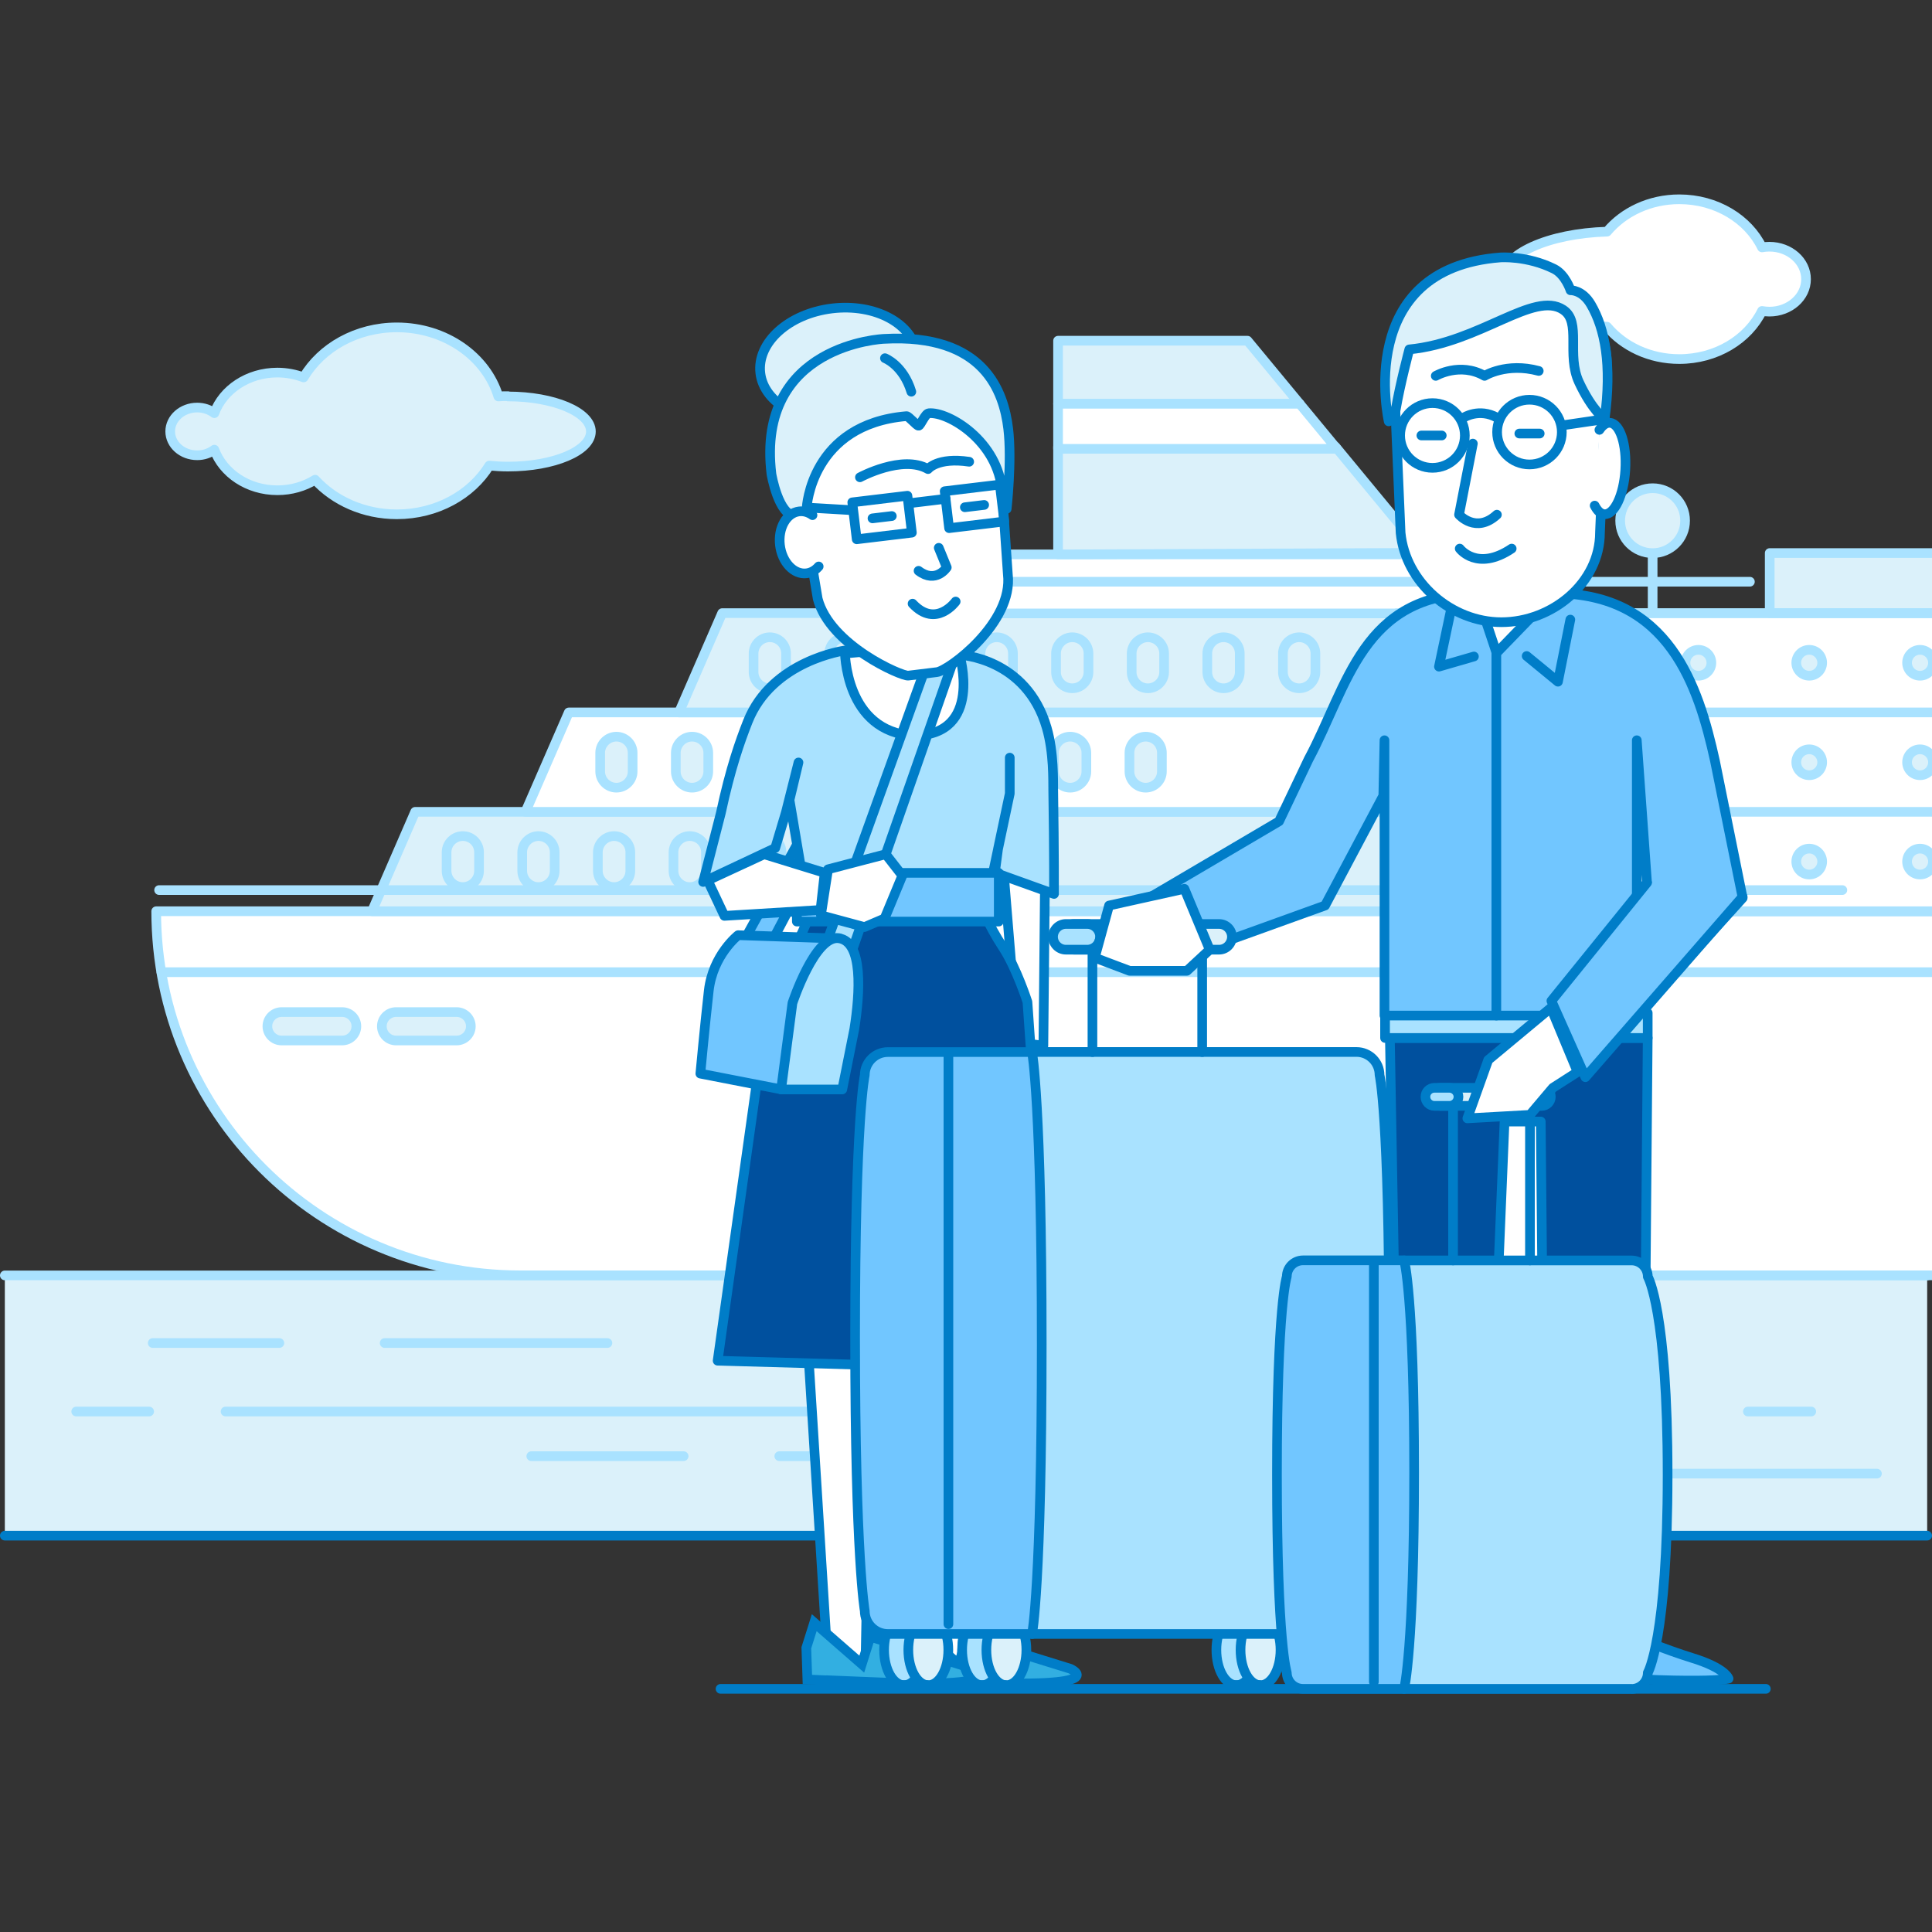 <?xml version="1.0" encoding="UTF-8"?>
<svg id="_12" data-name="12" xmlns="http://www.w3.org/2000/svg" xmlns:xlink="http://www.w3.org/1999/xlink" viewBox="0 0 200 200">
  <rect x="0" y="0" width="200" height="200" fill="#333333" stroke="none"/>
  <defs>
    <style>
      .cls-1, .cls-2, .cls-3, .cls-4 {
        fill: none;
      }

      .cls-2, .cls-3 {
        stroke-linecap: round;
        stroke-linejoin: round;
      }

      .cls-2, .cls-4 {
        stroke: #007dc8;
      }

      .cls-3 {
        stroke: #a9e2ff;
      }

      .cls-5 {
        clip-path: url(#clippath);
      }

      .cls-6 {
        fill: #00509e;
      }

      .cls-7 {
        fill: #fff;
      }

      .cls-8 {
        fill: #71c6ff;
      }

      .cls-9 {
        fill: #a9e2ff;
      }

      .cls-10 {
        fill: #dbf1fa;
      }

      .cls-11 {
        fill: #32afe1;
      }

      .cls-4 {
        stroke-miterlimit: 10;
      }
    </style>
    <clipPath id="clippath">
      <rect class="cls-1" x="0" width="200" height="200"/>
    </clipPath>
  </defs>
  <rect class="cls-10" x=".5" y="132.03" width="199" height="26.95"/>
  <path class="cls-10" d="m52.59,41.01c-.34,0-.67,0-1,.03-1.25-4.12-5.48-7.15-10.51-7.15-4.19,0-7.82,2.1-9.65,5.18-.84-.32-1.76-.5-2.72-.5-3.04,0-5.62,1.76-6.52,4.2-.48-.36-1.1-.58-1.78-.58-1.54,0-2.79,1.11-2.79,2.47s1.25,2.47,2.79,2.47c.68,0,1.29-.22,1.78-.58.9,2.43,3.47,4.2,6.52,4.2,1.45,0,2.8-.4,3.91-1.09,2,2.18,5.05,3.58,8.46,3.58,4.13,0,7.72-2.04,9.57-5.04.62.06,1.27.1,1.94.1,4.74,0,8.58-1.63,8.58-3.63s-3.84-3.63-8.58-3.63"/>
  <path class="cls-3" d="m52.59,41.01c-.34,0-.67,0-1,.03-1.25-4.12-5.48-7.15-10.51-7.15-4.19,0-7.82,2.1-9.65,5.18-.84-.32-1.76-.5-2.72-.5-3.04,0-5.62,1.76-6.52,4.2-.48-.36-1.1-.58-1.78-.58-1.54,0-2.79,1.11-2.79,2.47s1.25,2.47,2.79,2.47c.68,0,1.29-.22,1.78-.58.9,2.43,3.47,4.2,6.52,4.2,1.45,0,2.8-.4,3.91-1.09,2,2.18,5.05,3.58,8.46,3.58,4.13,0,7.72-2.04,9.57-5.04.62.06,1.27.1,1.94.1,4.74,0,8.58-1.63,8.58-3.63s-3.84-3.63-8.58-3.63Z"/>
  <path class="cls-7" d="m183.17,25.54c-.26,0-.52.02-.77.07-1.43-2.93-4.72-4.98-8.56-4.98-3.07,0-5.78,1.32-7.48,3.35-6.06.18-10.84,2.31-10.84,4.92s4.79,4.74,10.84,4.92c1.7,2.03,4.41,3.35,7.48,3.35,3.83,0,7.12-2.05,8.56-4.98.25.04.51.07.77.07,2.09,0,3.79-1.5,3.79-3.36s-1.7-3.36-3.79-3.36"/>
  <path class="cls-3" d="m183.17,25.54c-.26,0-.52.02-.77.07-1.43-2.93-4.72-4.98-8.56-4.98-3.07,0-5.78,1.32-7.48,3.35-6.06.18-10.84,2.31-10.84,4.92s4.79,4.74,10.84,4.92c1.7,2.03,4.41,3.35,7.48,3.35,3.83,0,7.12-2.05,8.56-4.98.25.04.51.07.77.07,2.09,0,3.79-1.5,3.79-3.36s-1.7-3.36-3.79-3.36Z"/>
  <line class="cls-3" x1=".5" y1="132.03" x2="199.5" y2="132.03"/>
  <line class="cls-2" x1=".5" y1="158.97" x2="199.5" y2="158.97"/>
  <line class="cls-2" x1="74.59" y1="174.83" x2="182.8" y2="174.83"/>
  <line class="cls-3" x1="23.35" y1="146.12" x2="99.89" y2="146.12"/>
  <line class="cls-3" x1="80.67" y1="150.74" x2="133.97" y2="150.74"/>
  <line class="cls-3" x1="141" y1="152.55" x2="194.3" y2="152.55"/>
  <line class="cls-3" x1="55" y1="150.74" x2="70.77" y2="150.74"/>
  <line class="cls-3" x1="7.89" y1="146.12" x2="15.44" y2="146.12"/>
  <line class="cls-3" x1="15.81" y1="139.03" x2="28.92" y2="139.03"/>
  <line class="cls-3" x1="39.82" y1="139.03" x2="62.88" y2="139.03"/>
  <line class="cls-3" x1="180.94" y1="146.12" x2="187.5" y2="146.12"/>
  <line class="cls-2" x1="125.45" y1="135.69" x2="140.47" y2="135.69"/>
  <g class="cls-5">
    <path class="cls-7" d="m91.57,94.33H16.17c0,20.82,16.88,37.69,37.7,37.69h217.96v-37.69H91.57Z"/>
    <path class="cls-3" d="m91.57,94.33H16.17c0,20.82,16.88,37.69,37.7,37.69h217.96v-37.69H91.57Z"/>
    <polygon class="cls-10" points="38.51 94.33 42.98 84.04 271.83 84.04 271.83 94.33 38.51 94.33"/>
    <polygon class="cls-3" points="38.51 94.33 42.98 84.04 271.83 84.04 271.83 94.33 38.51 94.33"/>
    <path class="cls-10" d="m47.91,91.83h0c-.92,0-1.68-.76-1.68-1.68v-1.92c0-.92.75-1.68,1.68-1.68s1.68.75,1.68,1.68v1.92c0,.92-.76,1.68-1.68,1.68"/>
    <path class="cls-3" d="m47.91,91.83h0c-.92,0-1.68-.76-1.68-1.68v-1.92c0-.92.75-1.68,1.68-1.68s1.68.75,1.68,1.68v1.92c0,.92-.76,1.68-1.68,1.68Z"/>
    <path class="cls-10" d="m55.74,91.83h0c-.92,0-1.68-.76-1.68-1.68v-1.92c0-.92.76-1.68,1.68-1.68s1.68.75,1.68,1.68v1.92c0,.92-.75,1.68-1.68,1.68"/>
    <path class="cls-3" d="m55.74,91.83h0c-.92,0-1.68-.76-1.68-1.68v-1.92c0-.92.76-1.68,1.68-1.68s1.68.75,1.68,1.68v1.92c0,.92-.75,1.68-1.68,1.68Z"/>
    <path class="cls-10" d="m63.57,91.83h0c-.92,0-1.68-.76-1.68-1.68v-1.92c0-.92.76-1.68,1.68-1.68s1.68.75,1.68,1.68v1.92c0,.92-.76,1.68-1.68,1.68"/>
    <path class="cls-3" d="m63.57,91.83h0c-.92,0-1.68-.76-1.68-1.68v-1.92c0-.92.76-1.68,1.68-1.68s1.68.75,1.68,1.68v1.92c0,.92-.76,1.68-1.68,1.68Z"/>
    <path class="cls-10" d="m71.4,91.83h0c-.92,0-1.68-.76-1.68-1.68v-1.92c0-.92.75-1.68,1.68-1.68s1.68.75,1.68,1.68v1.92c0,.92-.76,1.68-1.68,1.68"/>
    <path class="cls-3" d="m71.4,91.83h0c-.92,0-1.68-.76-1.68-1.68v-1.92c0-.92.75-1.68,1.68-1.68s1.68.75,1.68,1.68v1.92c0,.92-.76,1.68-1.68,1.68Z"/>
    <path class="cls-10" d="m79.22,91.83h0c-.92,0-1.68-.76-1.68-1.68v-1.92c0-.92.76-1.68,1.68-1.68s1.68.75,1.68,1.68v1.92c0,.92-.75,1.68-1.68,1.68"/>
    <path class="cls-3" d="m79.22,91.83h0c-.92,0-1.68-.76-1.68-1.68v-1.92c0-.92.76-1.68,1.68-1.68s1.68.75,1.68,1.68v1.92c0,.92-.75,1.68-1.68,1.68Z"/>
    <path class="cls-10" d="m87.05,91.83h0c-.92,0-1.68-.76-1.68-1.68v-1.92c0-.92.76-1.68,1.68-1.68s1.68.75,1.68,1.68v1.92c0,.92-.76,1.68-1.68,1.68"/>
    <path class="cls-3" d="m87.05,91.83h0c-.92,0-1.68-.76-1.68-1.68v-1.92c0-.92.76-1.68,1.68-1.68s1.68.75,1.68,1.68v1.92c0,.92-.76,1.68-1.68,1.68Z"/>
    <path class="cls-10" d="m94.88,91.83h0c-.92,0-1.68-.76-1.68-1.68v-1.92c0-.92.75-1.68,1.68-1.68s1.68.75,1.68,1.68v1.92c0,.92-.76,1.68-1.68,1.68"/>
    <path class="cls-3" d="m94.88,91.83h0c-.92,0-1.68-.76-1.68-1.68v-1.92c0-.92.75-1.68,1.68-1.68s1.68.75,1.68,1.68v1.92c0,.92-.76,1.68-1.68,1.68Z"/>
    <path class="cls-10" d="m102.71,91.83h0c-.92,0-1.68-.76-1.68-1.68v-1.92c0-.92.76-1.68,1.68-1.68s1.68.75,1.68,1.68v1.92c0,.92-.76,1.68-1.68,1.68"/>
    <path class="cls-3" d="m102.71,91.83h0c-.92,0-1.68-.76-1.68-1.68v-1.92c0-.92.76-1.68,1.68-1.68s1.68.75,1.68,1.68v1.92c0,.92-.76,1.68-1.68,1.68Z"/>
    <polygon class="cls-7" points="54.4 84.04 58.88 73.75 271.83 73.75 271.83 84.04 54.4 84.04"/>
    <polygon class="cls-3" points="54.4 84.04 58.88 73.75 271.83 73.75 271.83 84.04 54.4 84.04"/>
    <path class="cls-10" d="m63.81,81.54h0c-.92,0-1.68-.76-1.68-1.68v-1.92c0-.92.76-1.68,1.68-1.68s1.68.75,1.68,1.68v1.92c0,.92-.76,1.68-1.68,1.68"/>
    <path class="cls-3" d="m63.81,81.54h0c-.92,0-1.68-.76-1.68-1.68v-1.92c0-.92.76-1.68,1.68-1.68s1.68.75,1.68,1.68v1.92c0,.92-.76,1.68-1.68,1.68Z"/>
    <path class="cls-10" d="m71.64,81.54h0c-.92,0-1.68-.76-1.68-1.68v-1.92c0-.92.76-1.68,1.68-1.68s1.68.75,1.68,1.68v1.92c0,.92-.76,1.68-1.68,1.68"/>
    <path class="cls-3" d="m71.64,81.54h0c-.92,0-1.68-.76-1.68-1.68v-1.92c0-.92.76-1.68,1.68-1.68s1.68.75,1.68,1.68v1.92c0,.92-.76,1.68-1.68,1.68Z"/>
    <path class="cls-10" d="m79.47,81.54h0c-.92,0-1.68-.76-1.68-1.68v-1.92c0-.92.75-1.68,1.68-1.68s1.68.75,1.68,1.68v1.92c0,.92-.75,1.68-1.68,1.68"/>
    <path class="cls-3" d="m79.47,81.54h0c-.92,0-1.68-.76-1.68-1.68v-1.92c0-.92.75-1.68,1.68-1.68s1.68.75,1.68,1.68v1.92c0,.92-.75,1.68-1.68,1.68Z"/>
    <path class="cls-10" d="m87.29,81.54h0c-.92,0-1.68-.76-1.68-1.68v-1.92c0-.92.76-1.68,1.68-1.68s1.68.75,1.68,1.68v1.92c0,.92-.76,1.68-1.68,1.68"/>
    <path class="cls-3" d="m87.29,81.54h0c-.92,0-1.68-.76-1.68-1.68v-1.92c0-.92.76-1.68,1.68-1.68s1.68.75,1.68,1.68v1.92c0,.92-.76,1.68-1.68,1.68Z"/>
    <path class="cls-10" d="m95.12,81.54h0c-.92,0-1.68-.76-1.68-1.68v-1.92c0-.92.75-1.68,1.68-1.68s1.68.75,1.68,1.68v1.92c0,.92-.76,1.68-1.68,1.68"/>
    <path class="cls-3" d="m95.12,81.54h0c-.92,0-1.68-.76-1.68-1.68v-1.92c0-.92.75-1.68,1.68-1.68s1.68.75,1.68,1.68v1.92c0,.92-.76,1.68-1.68,1.68Z"/>
    <path class="cls-10" d="m102.95,81.54h0c-.92,0-1.68-.76-1.68-1.68v-1.92c0-.92.76-1.68,1.68-1.68s1.68.75,1.68,1.68v1.92c0,.92-.75,1.68-1.68,1.68"/>
    <path class="cls-3" d="m102.95,81.54h0c-.92,0-1.68-.76-1.68-1.68v-1.92c0-.92.76-1.68,1.68-1.68s1.68.75,1.68,1.68v1.92c0,.92-.75,1.68-1.68,1.68Z"/>
    <path class="cls-10" d="m110.78,81.54h0c-.92,0-1.68-.76-1.68-1.68v-1.92c0-.92.76-1.68,1.68-1.68s1.68.75,1.68,1.68v1.92c0,.92-.76,1.68-1.68,1.68"/>
    <path class="cls-3" d="m110.78,81.54h0c-.92,0-1.68-.76-1.68-1.68v-1.92c0-.92.76-1.68,1.68-1.68s1.68.75,1.68,1.68v1.92c0,.92-.76,1.68-1.68,1.68Z"/>
    <path class="cls-10" d="m118.6,81.54h0c-.92,0-1.68-.76-1.68-1.68v-1.92c0-.92.75-1.68,1.68-1.68s1.68.75,1.68,1.68v1.92c0,.92-.76,1.68-1.68,1.68"/>
    <path class="cls-3" d="m118.6,81.54h0c-.92,0-1.68-.76-1.68-1.68v-1.92c0-.92.75-1.68,1.68-1.68s1.68.75,1.68,1.68v1.92c0,.92-.76,1.68-1.68,1.68Z"/>
    <polygon class="cls-10" points="70.29 73.75 74.76 63.47 271.83 63.47 271.83 73.75 70.29 73.75"/>
    <polygon class="cls-3" points="70.29 73.75 74.76 63.47 271.83 63.47 271.83 73.75 70.29 73.75"/>
    <path class="cls-10" d="m79.69,71.25h0c-.92,0-1.68-.75-1.68-1.68v-1.92c0-.92.75-1.68,1.68-1.68s1.68.75,1.68,1.68v1.92c0,.92-.75,1.68-1.68,1.68"/>
    <path class="cls-3" d="m79.69,71.25h0c-.92,0-1.68-.75-1.68-1.68v-1.92c0-.92.75-1.68,1.68-1.68s1.68.75,1.68,1.68v1.92c0,.92-.75,1.68-1.68,1.68Z"/>
    <path class="cls-10" d="m87.52,71.25h0c-.92,0-1.68-.75-1.68-1.68v-1.92c0-.92.76-1.68,1.68-1.68s1.68.75,1.68,1.68v1.92c0,.92-.76,1.68-1.68,1.68"/>
    <path class="cls-3" d="m87.52,71.25h0c-.92,0-1.68-.75-1.68-1.68v-1.92c0-.92.76-1.68,1.68-1.68s1.68.75,1.68,1.68v1.92c0,.92-.76,1.68-1.68,1.68Z"/>
    <path class="cls-10" d="m95.35,71.25h0c-.92,0-1.68-.75-1.68-1.68v-1.92c0-.92.76-1.68,1.68-1.68s1.68.75,1.68,1.68v1.92c0,.92-.76,1.68-1.68,1.68"/>
    <path class="cls-3" d="m95.35,71.25h0c-.92,0-1.68-.75-1.68-1.68v-1.92c0-.92.76-1.68,1.68-1.68s1.68.75,1.68,1.68v1.92c0,.92-.76,1.68-1.68,1.68Z"/>
    <path class="cls-10" d="m103.18,71.25h0c-.92,0-1.68-.75-1.68-1.68v-1.92c0-.92.75-1.68,1.68-1.68s1.68.75,1.68,1.68v1.92c0,.92-.75,1.68-1.68,1.68"/>
    <path class="cls-3" d="m103.18,71.25h0c-.92,0-1.68-.75-1.68-1.68v-1.92c0-.92.75-1.68,1.68-1.68s1.68.75,1.68,1.68v1.92c0,.92-.75,1.68-1.68,1.68Z"/>
    <path class="cls-10" d="m111,71.25h0c-.92,0-1.68-.75-1.68-1.68v-1.92c0-.92.76-1.68,1.68-1.68s1.68.75,1.68,1.68v1.92c0,.92-.76,1.68-1.68,1.68"/>
    <path class="cls-3" d="m111,71.25h0c-.92,0-1.68-.75-1.68-1.68v-1.92c0-.92.76-1.68,1.68-1.68s1.68.75,1.68,1.68v1.92c0,.92-.76,1.68-1.68,1.68Z"/>
    <path class="cls-10" d="m118.83,71.25h0c-.92,0-1.68-.75-1.68-1.68v-1.92c0-.92.76-1.68,1.68-1.68s1.68.75,1.68,1.68v1.92c0,.92-.76,1.68-1.68,1.68"/>
    <path class="cls-3" d="m118.83,71.25h0c-.92,0-1.68-.75-1.68-1.68v-1.92c0-.92.76-1.68,1.68-1.68s1.68.75,1.68,1.68v1.92c0,.92-.76,1.68-1.68,1.68Z"/>
    <path class="cls-10" d="m126.66,71.25h0c-.92,0-1.68-.75-1.68-1.68v-1.92c0-.92.75-1.68,1.68-1.68s1.68.75,1.68,1.68v1.92c0,.92-.75,1.68-1.68,1.68"/>
    <path class="cls-3" d="m126.66,71.25h0c-.92,0-1.68-.75-1.68-1.68v-1.92c0-.92.75-1.68,1.68-1.68s1.68.75,1.68,1.68v1.92c0,.92-.75,1.68-1.68,1.68Z"/>
    <path class="cls-10" d="m134.49,71.25h0c-.92,0-1.68-.75-1.68-1.68v-1.92c0-.92.76-1.68,1.68-1.68s1.68.75,1.68,1.68v1.92c0,.92-.76,1.68-1.68,1.68"/>
    <path class="cls-3" d="m134.49,71.25h0c-.92,0-1.68-.75-1.68-1.68v-1.92c0-.92.76-1.68,1.68-1.68s1.68.75,1.68,1.68v1.92c0,.92-.76,1.68-1.68,1.68Z"/>
    <line class="cls-3" x1="16.71" y1="100.64" x2="271.83" y2="100.64"/>
    <path class="cls-10" d="m35.42,107.71h-6.27c-.81,0-1.47-.66-1.47-1.47s.66-1.47,1.47-1.47h6.27c.81,0,1.47.66,1.47,1.47s-.66,1.47-1.47,1.47"/>
    <path class="cls-3" d="m35.42,107.71h-6.27c-.81,0-1.47-.66-1.47-1.47s.66-1.47,1.47-1.47h6.27c.81,0,1.47.66,1.47,1.47s-.66,1.47-1.47,1.47Z"/>
    <path class="cls-10" d="m47.27,107.71h-6.27c-.81,0-1.47-.66-1.47-1.47s.66-1.47,1.47-1.47h6.27c.81,0,1.47.66,1.47,1.47s-.66,1.47-1.47,1.47"/>
    <path class="cls-3" d="m47.27,107.71h-6.27c-.81,0-1.47-.66-1.47-1.47s.66-1.47,1.47-1.47h6.27c.81,0,1.47.66,1.47,1.47s-.66,1.47-1.47,1.47Z"/>
    <path class="cls-7" d="m152.7,57.39h-49.89c-2.81,0-5.12,2.3-5.12,5.12v.99h60.12v-.99c0-2.81-2.3-5.12-5.12-5.12"/>
    <path class="cls-3" d="m152.7,57.39h-49.89c-2.81,0-5.12,2.3-5.12,5.12v.99h60.12v-.99c0-2.81-2.3-5.12-5.12-5.12Z"/>
    <rect class="cls-7" x="144.57" y="63.49" width="127.26" height="30.84"/>
    <rect class="cls-3" x="144.57" y="63.49" width="127.26" height="30.84"/>
    <rect class="cls-10" x="183.2" y="57.25" width="88.63" height="6.21"/>
    <rect class="cls-3" x="183.2" y="57.25" width="88.63" height="6.21"/>
    <line class="cls-3" x1="149.92" y1="73.75" x2="235.8" y2="73.75"/>
    <line class="cls-3" x1="149.92" y1="84.04" x2="235.8" y2="84.04"/>
    <path class="cls-10" d="m154.23,78.91c0,.74-.6,1.34-1.34,1.34s-1.34-.6-1.34-1.34.6-1.34,1.34-1.34,1.34.6,1.34,1.34"/>
    <path class="cls-3" d="m154.23,78.91c0,.74-.6,1.34-1.34,1.34s-1.34-.6-1.34-1.34.6-1.34,1.34-1.34,1.34.6,1.34,1.34Z"/>
    <path class="cls-10" d="m165.7,78.91c0,.74-.6,1.34-1.34,1.34s-1.34-.6-1.34-1.34.6-1.34,1.34-1.34,1.34.6,1.34,1.34"/>
    <path class="cls-3" d="m165.7,78.91c0,.74-.6,1.34-1.34,1.34s-1.34-.6-1.34-1.34.6-1.34,1.34-1.34,1.34.6,1.34,1.34Z"/>
    <path class="cls-10" d="m177.16,78.91c0,.74-.6,1.34-1.34,1.34s-1.34-.6-1.34-1.34.6-1.34,1.34-1.34,1.34.6,1.34,1.34"/>
    <path class="cls-3" d="m177.16,78.91c0,.74-.6,1.34-1.34,1.34s-1.34-.6-1.34-1.34.6-1.34,1.34-1.34,1.34.6,1.34,1.34Z"/>
    <path class="cls-10" d="m188.63,78.91c0,.74-.6,1.34-1.34,1.34s-1.34-.6-1.34-1.34.6-1.34,1.34-1.34,1.34.6,1.34,1.34"/>
    <path class="cls-3" d="m188.63,78.91c0,.74-.6,1.34-1.34,1.34s-1.34-.6-1.34-1.34.6-1.34,1.34-1.34,1.34.6,1.34,1.34Z"/>
    <path class="cls-10" d="m200.1,78.91c0,.74-.6,1.34-1.34,1.34s-1.34-.6-1.34-1.34.6-1.34,1.34-1.34,1.34.6,1.34,1.34"/>
    <path class="cls-3" d="m200.1,78.91c0,.74-.6,1.34-1.34,1.34s-1.34-.6-1.34-1.34.6-1.34,1.34-1.34,1.34.6,1.34,1.34Z"/>
    <path class="cls-10" d="m154.23,68.61c0,.74-.6,1.34-1.34,1.34s-1.34-.6-1.34-1.34.6-1.34,1.34-1.34,1.34.6,1.34,1.34"/>
    <path class="cls-3" d="m154.23,68.61c0,.74-.6,1.34-1.34,1.34s-1.34-.6-1.34-1.34.6-1.34,1.34-1.34,1.34.6,1.34,1.34Z"/>
    <path class="cls-10" d="m165.7,68.61c0,.74-.6,1.34-1.34,1.34s-1.34-.6-1.34-1.34.6-1.34,1.34-1.34,1.34.6,1.34,1.34"/>
    <path class="cls-3" d="m165.7,68.61c0,.74-.6,1.34-1.34,1.34s-1.34-.6-1.34-1.34.6-1.34,1.34-1.34,1.34.6,1.34,1.34Z"/>
    <path class="cls-10" d="m177.16,68.61c0,.74-.6,1.34-1.34,1.34s-1.34-.6-1.34-1.34.6-1.34,1.34-1.34,1.34.6,1.34,1.34"/>
    <path class="cls-3" d="m177.16,68.61c0,.74-.6,1.34-1.34,1.34s-1.34-.6-1.34-1.34.6-1.34,1.34-1.34,1.34.6,1.34,1.34Z"/>
    <path class="cls-10" d="m188.63,68.61c0,.74-.6,1.34-1.34,1.34s-1.34-.6-1.34-1.34.6-1.34,1.34-1.34,1.34.6,1.34,1.34"/>
    <path class="cls-3" d="m188.63,68.61c0,.74-.6,1.34-1.34,1.34s-1.34-.6-1.34-1.34.6-1.34,1.34-1.34,1.34.6,1.34,1.34Z"/>
    <path class="cls-10" d="m200.1,68.61c0,.74-.6,1.34-1.34,1.34s-1.34-.6-1.34-1.34.6-1.34,1.34-1.34,1.34.6,1.34,1.34"/>
    <path class="cls-3" d="m200.1,68.61c0,.74-.6,1.34-1.34,1.34s-1.34-.6-1.34-1.34.6-1.34,1.34-1.34,1.34.6,1.34,1.34Z"/>
    <path class="cls-10" d="m154.23,89.19c0,.74-.6,1.34-1.34,1.34s-1.34-.6-1.34-1.34.6-1.34,1.34-1.34,1.34.6,1.34,1.34"/>
    <path class="cls-3" d="m154.23,89.19c0,.74-.6,1.34-1.34,1.34s-1.34-.6-1.34-1.34.6-1.34,1.34-1.34,1.34.6,1.34,1.34Z"/>
    <path class="cls-10" d="m165.7,89.19c0,.74-.6,1.34-1.34,1.34s-1.34-.6-1.34-1.34.6-1.34,1.34-1.34,1.34.6,1.34,1.34"/>
    <path class="cls-3" d="m165.7,89.19c0,.74-.6,1.34-1.34,1.34s-1.34-.6-1.34-1.34.6-1.34,1.34-1.34,1.34.6,1.34,1.34Z"/>
    <path class="cls-10" d="m177.16,89.19c0,.74-.6,1.34-1.34,1.34s-1.34-.6-1.34-1.34.6-1.34,1.34-1.34,1.34.6,1.34,1.34"/>
    <path class="cls-3" d="m177.16,89.19c0,.74-.6,1.34-1.34,1.34s-1.34-.6-1.34-1.34.6-1.34,1.34-1.34,1.34.6,1.34,1.34Z"/>
    <path class="cls-10" d="m188.63,89.19c0,.74-.6,1.34-1.34,1.34s-1.34-.6-1.34-1.34.6-1.34,1.34-1.34,1.34.6,1.34,1.34"/>
    <path class="cls-3" d="m188.63,89.19c0,.74-.6,1.34-1.34,1.34s-1.34-.6-1.34-1.34.6-1.34,1.34-1.34,1.34.6,1.34,1.34Z"/>
    <path class="cls-10" d="m200.1,89.19c0,.74-.6,1.34-1.34,1.34s-1.34-.6-1.34-1.34.6-1.34,1.34-1.34,1.34.6,1.34,1.34"/>
    <path class="cls-3" d="m200.1,89.19c0,.74-.6,1.34-1.34,1.34s-1.34-.6-1.34-1.34.6-1.34,1.34-1.34,1.34.6,1.34,1.34Z"/>
    <path class="cls-10" d="m174.44,53.9c0,1.85-1.5,3.36-3.36,3.36s-3.36-1.5-3.36-3.36,1.5-3.36,3.36-3.36,3.36,1.5,3.36,3.36"/>
    <path class="cls-3" d="m174.44,53.9c0,1.85-1.5,3.36-3.36,3.36s-3.36-1.5-3.36-3.36,1.5-3.36,3.36-3.36,3.36,1.5,3.36,3.36Z"/>
    <line class="cls-3" x1="171.08" y1="57.39" x2="171.08" y2="63.04"/>
    <line class="cls-3" x1="92.69" y1="60.22" x2="181.15" y2="60.22"/>
    <line class="cls-3" x1="16.47" y1="92.14" x2="190.72" y2="92.14"/>
    <polygon class="cls-10" points="147.32 57.23 138.25 46.25 109.53 46.25 109.53 57.39 147.32 57.23"/>
    <polygon class="cls-3" points="147.32 57.23 138.25 46.25 109.53 46.25 109.53 57.39 147.32 57.23"/>
    <polygon class="cls-10" points="129.14 35.27 109.53 35.27 109.53 41.8 134.54 41.8 129.14 35.27"/>
    <polygon class="cls-3" points="129.14 35.27 109.53 35.27 109.53 41.8 134.54 41.8 129.14 35.27"/>
    <polygon class="cls-7" points="134.54 41.8 109.53 41.8 109.53 46.46 138.39 46.46 134.54 41.8"/>
    <polygon class="cls-3" points="134.54 41.8 109.53 41.8 109.53 46.46 138.39 46.46 134.54 41.8"/>
  </g>
  <polygon class="cls-7" points="167.39 109.06 147.2 109.06 147.2 64.27 157.21 62.21 167.39 64.27 167.39 109.06"/>
  <polygon class="cls-2" points="167.39 109.06 147.2 109.06 147.2 64.27 157.21 62.21 167.39 64.27 167.39 109.06"/>
  <polygon class="cls-6" points="169.73 168.45 160.3 168.45 159.71 137.95 159.5 116.1 155.75 116.1 154.83 138.26 155.25 168.45 146.2 168.45 144.44 138.56 143.88 107.45 170.57 107.45 170.31 137.95 169.73 168.45"/>
  <polygon class="cls-2" points="169.73 168.45 160.3 168.45 159.71 137.95 159.5 116.1 155.75 116.1 154.83 138.26 155.25 168.45 146.2 168.45 144.44 138.56 143.88 107.45 170.57 107.45 170.31 137.95 169.73 168.45"/>
  <polygon class="cls-7" points="161.1 64.17 156.97 72.31 152.84 64.17 152.84 57.76 161.1 57.76 161.1 64.17"/>
  <polygon class="cls-2" points="161.1 64.17 156.97 72.31 152.84 64.17 152.84 57.76 161.1 57.76 161.1 64.17"/>
  <rect class="cls-9" x="143.38" y="104.86" width="27.19" height="2.59"/>
  <rect class="cls-2" x="143.38" y="104.86" width="27.19" height="2.59"/>
  <path class="cls-8" d="m152.86,61.42l2.04,6.11v37.6h-11.58v-28.5l-.12,5.75-6.03,11.36-15,5.41-3.12-6.26,13.36-7.87,3.05-6.41c4.08-7.59,5.54-17.18,17.42-17.18"/>
  <path class="cls-2" d="m152.86,61.42l2.04,6.11v37.6h-11.58v-28.5l-.12,5.75-6.03,11.36-15,5.41-3.12-6.26,13.36-7.87,3.05-6.41c4.08-7.59,5.54-17.18,17.42-17.18Z"/>
  <path class="cls-8" d="m160.9,61.42l-6,6.19v37.52h14.54v-28.5l1.06,14.75-9.28,13.75,3.31,5.4,15.87-17.57-2.87-14.2c-1.71-7.75-4.74-17.34-16.62-17.34"/>
  <path class="cls-2" d="m160.9,61.42l-6,6.19v37.52h14.54v-28.5l1.06,14.75-9.28,13.75,3.31,5.4,15.87-17.57-2.87-14.2c-1.71-7.75-4.74-17.34-16.62-17.34Z"/>
  <polyline class="cls-2" points="150.18 63.24 148.96 69.01 152.58 67.96"/>
  <polyline class="cls-2" points="162.56 64.14 161.28 70.57 158.04 67.91"/>
  <path class="cls-9" d="m154.1,173.08v-4.13h-8.39s-4.71,1.82-6.93,2.5c-3.53,1.07-3.83,2.16-3.83,2.16,0,0,2.2.72,19.15-.53"/>
  <path class="cls-2" d="m154.1,173.08v-4.13h-8.39s-4.71,1.82-6.93,2.5c-3.53,1.07-3.83,2.16-3.83,2.16,0,0,2.2.72,19.15-.53Z"/>
  <path class="cls-8" d="m159.79,173.24v-4.13h8.39s4.71,1.82,6.93,2.5c3.53,1.07,3.83,2.16,3.83,2.16,0,0-2.2.72-19.15-.53"/>
  <path class="cls-2" d="m159.79,173.24v-4.13h8.39s4.71,1.82,6.93,2.5c3.53,1.07,3.83,2.16,3.83,2.16,0,0-2.2.72-19.15-.53Z"/>
  <polyline class="cls-8" points="180.4 92.83 164.12 111.51 160.6 103.61 170.5 91.38"/>
  <polyline class="cls-2" points="180.4 92.83 164.12 111.51 160.6 103.61 170.5 91.38"/>
  <path class="cls-7" d="m155.42,64.41h0c-5.17,0-9.92-4.11-10.43-9.25l-.74-17.34c0-5.44,4.51-9.89,10.02-9.89h2.06c5.51,0,10.02,4.45,10.02,9.89l-.72,17.3c0,5.21-4.94,9.29-10.22,9.29"/>
  <path class="cls-2" d="m155.42,64.41h0c-5.17,0-9.92-4.11-10.43-9.25l-.74-17.34c0-5.44,4.51-9.89,10.02-9.89h2.06c5.51,0,10.02,4.45,10.02,9.89l-.72,17.3c0,5.21-4.94,9.29-10.22,9.29Z"/>
  <path class="cls-2" d="m151.64,45.08c0,1.85-1.5,3.35-3.35,3.35s-3.35-1.5-3.35-3.35,1.5-3.35,3.35-3.35,3.35,1.5,3.35,3.35Z"/>
  <path class="cls-2" d="m161.68,44.73c0,1.85-1.5,3.35-3.35,3.35s-3.35-1.5-3.35-3.35,1.5-3.35,3.35-3.35,3.35,1.5,3.35,3.35Z"/>
  <line class="cls-2" x1="161.96" y1="44" x2="166.1" y2="43.39"/>
  <line class="cls-2" x1="147.14" y1="45.08" x2="149.25" y2="45.08"/>
  <line class="cls-2" x1="157.28" y1="44.88" x2="159.39" y2="44.88"/>
  <path class="cls-2" d="m148.63,38.91s2.5-1.46,5.05,0c0,0,2.26-1.42,5.61-.51"/>
  <path class="cls-2" d="m151.11,56.79s1.79,2.41,5.38,0"/>
  <path class="cls-2" d="m154.96,53.28c-2.17,2-3.92,0-3.92,0l1.43-7.36"/>
  <path class="cls-7" d="m165.57,44.5c.06-.08.11-.16.17-.23.29-.34.6-.52.93-.5,1.04.08,1.74,2.27,1.58,4.88-.16,2.61-1.13,4.66-2.17,4.58-.39-.03-.73-.36-1-.89"/>
  <path class="cls-2" d="m165.57,44.5c.06-.08.11-.16.17-.23.29-.34.6-.52.93-.5,1.04.08,1.74,2.27,1.58,4.88-.16,2.61-1.13,4.66-2.17,4.58-.39-.03-.73-.36-1-.89"/>
  <path class="cls-2" d="m151.5,43.24s1.61-1.05,3.48,0"/>
  <path class="cls-10" d="m161.83,32.07c-3.04-2.02-8.59,3.39-15.94,4.1,0,0-.95,3.56-1.41,6.26l-.72,1.19s-3.62-15.81,11.55-16.97c0,0,2.75-.21,5.56,1.18,1.19.59,1.71,2.22,1.71,2.22,0,0,1.2-.08,2.11,1.47,1.45,2.47,2.19,6.24,1.42,11.87,0,0-1.27-.87-2.65-3.82-1.33-2.85.27-6.23-1.62-7.49"/>
  <path class="cls-2" d="m161.83,32.07c-3.04-2.02-8.59,3.39-15.94,4.1,0,0-.95,3.56-1.41,6.26l-.72,1.19s-3.62-15.81,11.55-16.97c0,0,2.75-.21,5.56,1.18,1.19.59,1.71,2.22,1.71,2.22,0,0,1.2-.08,2.11,1.47,1.45,2.47,2.19,6.24,1.42,11.87,0,0-1.27-.87-2.65-3.82-1.33-2.85.27-6.23-1.62-7.49Z"/>
  <polygon class="cls-8" points="86.88 84.27 80.11 97.08 77.18 97.08 84.36 84.07 86.88 84.27"/>
  <polygon class="cls-2" points="86.88 84.27 80.11 97.08 77.18 97.08 84.36 84.07 86.88 84.27"/>
  <polygon class="cls-7" points="108.17 91.71 108.01 108.25 105.35 107.9 103.88 90.04 108.17 91.71"/>
  <polygon class="cls-2" points="108.17 91.71 108.01 108.25 105.35 107.9 103.88 90.04 108.17 91.71"/>
  <polygon class="cls-7" points="105.4 108.43 106.22 118.4 107.37 119.28 109.24 113.99 108.87 109.47 105.4 108.43"/>
  <polygon class="cls-2" points="105.4 108.43 106.22 118.4 107.37 119.28 109.24 113.99 108.87 109.47 105.4 108.43"/>
  <path class="cls-7" d="m85.62,67.82s-.26,12.84,7.84,12.12c7.07,0,7.06-11.82,7.06-11.82l-5.36-.77v-3.39h-4.39v3.39l-5.14.47Z"/>
  <path class="cls-2" d="m85.62,67.82s-.26,12.84,7.84,12.12c7.07,0,7.06-11.82,7.06-11.82l-5.36-.77v-3.39h-4.39v3.39l-5.14.47Z"/>
  <polygon class="cls-7" points="85.72 172.6 89.59 172.6 90.19 139.5 91.43 111.26 95.25 111.26 95.38 139.89 95.66 172.6 99.49 172.6 101.56 140.18 103.88 102.75 81.73 102.75 83.64 139.5 85.72 172.6"/>
  <polygon class="cls-2" points="85.72 172.6 89.59 172.6 90.19 139.5 91.43 111.26 95.25 111.26 95.38 139.89 95.66 172.6 99.49 172.6 101.56 140.18 103.88 102.75 81.73 102.75 83.64 139.5 85.72 172.6"/>
  <path class="cls-9" d="m94.64,76.17c-7.24-.39-7.18-8.83-7.18-8.83,0,0-7.54,1.01-10.05,7.36-.79,2-1.8,4.83-2.79,9.47l-1.83,7.13,7.46-3.51,1.1-3.67,1.31-5.19-.93,3.88,1.8,10.65h18.61l2.39-11.31v-3.72,3.72l-1.21,5.71-.33,2.48,6.12,2.2s.02-4.33-.08-10.64c-.02-1.08.08-3.94-.67-6.55-2.1-7.29-9.03-7.56-9.03-7.56,0,0,2.47,8.27-4.68,8.36"/>
  <path class="cls-2" d="m94.64,76.17c-7.24-.39-7.18-8.83-7.18-8.83,0,0-7.54,1.01-10.05,7.36-.79,2-1.8,4.83-2.79,9.47l-1.83,7.13,7.46-3.51,1.1-3.67,1.31-5.19-.93,3.88,1.8,10.65h18.61l2.39-11.31v-3.72,3.72l-1.21,5.71-.33,2.48,6.12,2.2s.02-4.33-.08-10.64c-.02-1.08.08-3.94-.67-6.55-2.1-7.29-9.03-7.56-9.03-7.56,0,0,2.47,8.27-4.68,8.36Z"/>
  <path class="cls-6" d="m94.78,141.38l14.12-1.35-2.54-36.31s-1.14-3.53-2.52-5.63c-1.64-2.5-2.27-4.35-2.27-4.35h-17.49s-.55,2.21-1.82,4.22c-1.27,2.01-2.75,5.76-2.75,5.76l-5.22,37.14,17.36.49,3.12.03Z"/>
  <path class="cls-2" d="m94.78,141.38l14.12-1.35-2.54-36.31s-1.14-3.53-2.52-5.63c-1.64-2.5-2.27-4.35-2.27-4.35h-17.49s-.55,2.21-1.82,4.22c-1.27,2.01-2.75,5.76-2.75,5.76l-5.22,37.14,17.36.49,3.12.03Z"/>
  <path class="cls-11" d="m95.74,173.95l-2.13-.09-.11-3.28.82-2.6,4.92,4.29.89-2.83,10.67,3.31s4.75,2.11-10.91,1.36l-4.14-.17Z"/>
  <path class="cls-4" d="m95.74,173.95l-2.13-.09-.11-3.28.82-2.6,4.92,4.29.89-2.83,10.67,3.31s4.75,2.11-10.91,1.36l-4.14-.17Z"/>
  <path class="cls-11" d="m85.71,173.95l-2.13-.09-.11-3.28.82-2.6,4.92,4.29.89-2.83,10.67,3.31s4.75,2.11-10.91,1.36l-4.14-.17Z"/>
  <path class="cls-4" d="m85.71,173.95l-2.13-.09-.11-3.28.82-2.6,4.92,4.29.89-2.83,10.67,3.31s4.75,2.11-10.91,1.36l-4.14-.17Z"/>
  <rect class="cls-8" x="82.49" y="90.36" width="20.9" height="5.04"/>
  <rect class="cls-2" x="82.49" y="90.36" width="20.9" height="5.04"/>
  <polygon class="cls-9" points="99.16 67.05 88.3 98.14 85.37 98.14 96.63 66.85 99.16 67.05"/>
  <polygon class="cls-2" points="99.16 67.05 88.3 98.14 85.37 98.14 96.63 66.85 99.16 67.05"/>
  <path class="cls-8" d="m85.37,97.11l-8.96-.3s-2.62,2.04-3.04,5.75c-.42,3.71-.87,8.58-.87,8.58l8.37,1.63h3.33l2.67-15.65-1.5-.02Z"/>
  <path class="cls-2" d="m85.37,97.11l-8.96-.3s-2.62,2.04-3.04,5.75c-.42,3.71-.87,8.58-.87,8.58l8.37,1.63h3.33l2.67-15.65-1.5-.02Z"/>
  <path class="cls-9" d="m82.03,103.85s2.33-7.11,4.83-6.72,2.17,5.64,1.58,9.39l-1.25,6.26h-6.33l1.17-8.92Z"/>
  <path class="cls-2" d="m82.03,103.85s2.33-7.11,4.83-6.72,2.17,5.64,1.58,9.39l-1.25,6.26h-6.33l1.17-8.92Z"/>
  <polygon class="cls-7" points="74.99 94.81 84.94 94.2 85.37 90.36 79.11 88.43 73.26 91.14 74.99 94.81"/>
  <polygon class="cls-2" points="74.99 94.81 84.94 94.2 85.37 90.36 79.11 88.43 73.26 91.14 74.99 94.81"/>
  <polygon class="cls-7" points="85.72 89.99 91.69 88.43 93.41 90.64 91.57 95.08 89.49 95.97 84.98 94.75 85.72 89.99"/>
  <polygon class="cls-2" points="85.72 89.99 91.69 88.43 93.41 90.64 91.57 95.08 89.49 95.97 84.98 94.75 85.72 89.99"/>
  <path class="cls-7" d="m98.45,65.05s-.12,3.78-3.28,4.16c-2.97.36-4.17-3.27-4.17-3.27l-.67-5.58,7.45-.89.67,5.58Z"/>
  <path class="cls-2" d="m98.45,65.05s-.12,3.78-3.28,4.16c-2.97.36-4.17-3.27-4.17-3.27l-.67-5.58,7.45-.89.67,5.58Z"/>
  <path class="cls-7" d="m96.98,69.58l-2.96.36c-.67.08-8.11-3.13-9.37-7.95l-2.3-13.76c-.63-5.25,3.15-10.05,8.39-10.68l1.96-.23c5.25-.63,10.05,3.15,10.68,8.39l.95,13.73c.6,5.02-6.14,10-7.35,10.14"/>
  <path class="cls-2" d="m96.98,69.58l-2.96.36c-.67.08-8.11-3.13-9.37-7.95l-2.3-13.76c-.63-5.25,3.15-10.05,8.39-10.68l1.96-.23c5.25-.63,10.05,3.15,10.68,8.39l.95,13.73c.6,5.02-6.14,10-7.35,10.14Z"/>
  <path class="cls-2" d="m89.02,49.41s4.39-2.38,7.05-.85c0,0,.97-1.25,4.26-.76"/>
  <path class="cls-2" d="m94.47,62.49c2.42,2.59,4.46-.22,4.46-.22"/>
  <path class="cls-2" d="m95.09,59.09c1.8,1.37,2.92-.35,2.92-.35l-.83-2.03"/>
  <line class="cls-2" x1="90.32" y1="53.66" x2="92.32" y2="53.42"/>
  <line class="cls-2" x1="99.88" y1="52.51" x2="101.88" y2="52.27"/>
  <rect class="cls-2" x="88.44" y="51.64" width="5.75" height="3.85" transform="translate(-5.74 11.28) rotate(-6.85)"/>
  <rect class="cls-2" x="98" y="50.49" width="5.75" height="3.85" transform="translate(-5.53 12.41) rotate(-6.85)"/>
  <line class="cls-2" x1="94.17" y1="52.09" x2="97.89" y2="51.64"/>
  <line class="cls-2" x1="88.13" y1="52.81" x2="84.02" y2="52.57"/>
  <path class="cls-10" d="m94.92,36.68c.38,3.16-2.94,6.16-7.42,6.7-4.48.54-8.41-1.59-8.79-4.75-.38-3.16,2.94-6.16,7.42-6.7,4.48-.54,8.41,1.59,8.79,4.75"/>
  <path class="cls-2" d="m94.92,36.68c.38,3.16-2.94,6.16-7.42,6.7-4.48.54-8.41-1.59-8.79-4.75-.38-3.16,2.94-6.16,7.42-6.7,4.48-.54,8.41,1.59,8.79,4.75Z"/>
  <path class="cls-10" d="m104.21,52.68s.56-4.97.16-8.3c-.46-3.81-2.46-9.88-12.87-9.3,0,0-13.27.53-11.64,14,0,0,.74,4.36,2.49,4.3,1.76-.06,1.16-.83,1.16-.83,0,0,.43-8.63,10.33-9.47.22-.02,1.06,1.01,1.26.99.19-.02.67-1.25,1.04-1.29,2.03-.2,7.24,2.92,7.6,8.15l.47,1.75Z"/>
  <path class="cls-2" d="m104.21,52.68s.56-4.97.16-8.3c-.46-3.81-2.46-9.88-12.87-9.3,0,0-13.27.53-11.64,14,0,0,.74,4.36,2.49,4.3,1.76-.06,1.16-.83,1.16-.83,0,0,.43-8.63,10.33-9.47.22-.02,1.06,1.01,1.26.99.19-.02.67-1.25,1.04-1.29,2.03-.2,7.24,2.92,7.6,8.15l.47,1.75Z"/>
  <path class="cls-7" d="m84.75,58.64c-.34.39-.77.65-1.26.71-1.31.16-2.54-1.15-2.75-2.92-.21-1.77.67-3.33,1.98-3.49.49-.06.97.09,1.39.39"/>
  <path class="cls-2" d="m84.75,58.64c-.34.39-.77.65-1.26.71-1.31.16-2.54-1.15-2.75-2.92-.21-1.77.67-3.33,1.98-3.49.49-.06.97.09,1.39.39"/>
  <path class="cls-10" d="m94.34,40.55c-.84-2.75-2.73-3.47-2.73-3.47"/>
  <path class="cls-2" d="m94.34,40.55c-.84-2.75-2.73-3.47-2.73-3.47"/>
  <path class="cls-9" d="m95.66,170.8c0,2.01-.93,3.65-2.07,3.65s-2.07-1.63-2.07-3.65.93-3.64,2.07-3.64,2.07,1.63,2.07,3.64"/>
  <path class="cls-2" d="m95.66,170.8c0,2.01-.93,3.65-2.07,3.65s-2.07-1.63-2.07-3.65.93-3.64,2.07-3.64,2.07,1.63,2.07,3.64Z"/>
  <path class="cls-10" d="m98.17,170.8c0,2.01-.93,3.65-2.07,3.65s-2.07-1.63-2.07-3.65.93-3.64,2.07-3.64,2.07,1.63,2.07,3.64"/>
  <path class="cls-2" d="m98.17,170.8c0,2.01-.93,3.65-2.07,3.65s-2.07-1.63-2.07-3.65.93-3.64,2.07-3.64,2.07,1.63,2.07,3.64Z"/>
  <line class="cls-2" x1="93.43" y1="167.15" x2="96" y2="167.15"/>
  <line class="cls-2" x1="93.43" y1="174.44" x2="96" y2="174.44"/>
  <path class="cls-9" d="m103.74,170.8c0,2.01-.93,3.65-2.07,3.65s-2.07-1.63-2.07-3.65.93-3.64,2.07-3.64,2.07,1.63,2.07,3.64"/>
  <path class="cls-2" d="m103.74,170.8c0,2.01-.93,3.65-2.07,3.65s-2.07-1.63-2.07-3.65.93-3.64,2.07-3.64,2.07,1.63,2.07,3.64Z"/>
  <path class="cls-10" d="m106.25,170.8c0,2.01-.93,3.65-2.07,3.65s-2.07-1.63-2.07-3.65.93-3.64,2.07-3.64,2.07,1.63,2.07,3.64"/>
  <path class="cls-2" d="m106.25,170.8c0,2.01-.93,3.65-2.07,3.65s-2.07-1.63-2.07-3.65.93-3.64,2.07-3.64,2.07,1.63,2.07,3.64Z"/>
  <line class="cls-2" x1="101.51" y1="167.15" x2="104.08" y2="167.15"/>
  <line class="cls-2" x1="101.51" y1="174.44" x2="104.08" y2="174.44"/>
  <path class="cls-9" d="m130.06,170.8c0,2.01-.93,3.65-2.07,3.65s-2.07-1.63-2.07-3.65.93-3.64,2.07-3.64,2.07,1.63,2.07,3.64"/>
  <path class="cls-2" d="m130.06,170.8c0,2.01-.93,3.65-2.07,3.65s-2.07-1.63-2.07-3.65.93-3.64,2.07-3.64,2.07,1.63,2.07,3.64Z"/>
  <path class="cls-10" d="m132.56,170.8c0,2.01-.93,3.65-2.07,3.65s-2.07-1.63-2.07-3.65.93-3.64,2.07-3.64,2.07,1.63,2.07,3.64"/>
  <path class="cls-2" d="m132.56,170.8c0,2.01-.93,3.65-2.07,3.65s-2.07-1.63-2.07-3.65.93-3.64,2.07-3.64,2.07,1.63,2.07,3.64Z"/>
  <line class="cls-2" x1="127.83" y1="167.15" x2="130.4" y2="167.15"/>
  <line class="cls-2" x1="127.83" y1="174.44" x2="130.4" y2="174.44"/>
  <path class="cls-9" d="m138.14,170.8c0,2.01-.93,3.65-2.07,3.65s-2.07-1.63-2.07-3.65.93-3.64,2.07-3.64,2.07,1.63,2.07,3.64"/>
  <path class="cls-2" d="m138.14,170.8c0,2.01-.93,3.65-2.07,3.65s-2.07-1.63-2.07-3.65.93-3.64,2.07-3.64,2.07,1.63,2.07,3.64Z"/>
  <path class="cls-10" d="m140.65,170.8c0,2.01-.93,3.65-2.07,3.65s-2.07-1.63-2.07-3.65.93-3.64,2.07-3.64,2.07,1.63,2.07,3.64"/>
  <path class="cls-2" d="m140.65,170.8c0,2.01-.93,3.65-2.07,3.65s-2.07-1.63-2.07-3.65.93-3.64,2.07-3.64,2.07,1.63,2.07,3.64Z"/>
  <line class="cls-2" x1="135.91" y1="167.15" x2="138.48" y2="167.15"/>
  <line class="cls-2" x1="135.91" y1="174.44" x2="138.48" y2="174.44"/>
  <path class="cls-9" d="m140.42,169.15h-33.58v-60.25h33.58c1.32,0,2.39,1.07,2.39,2.39,0,0,1,4.02,1,27.49s-1,27.97-1,27.97c0,1.32-1.07,2.39-2.39,2.39"/>
  <path class="cls-2" d="m140.42,169.15h-33.58v-60.25h33.58c1.32,0,2.39,1.07,2.39,2.39,0,0,1,4.02,1,27.49s-1,27.97-1,27.97c0,1.32-1.07,2.39-2.39,2.39Z"/>
  <path class="cls-8" d="m106.84,169.15h-14.93c-1.32,0-2.39-1.07-2.39-2.39,0,0-1-5.5-1-28.35s1-27.11,1-27.11c0-1.32,1.07-2.39,2.39-2.39h14.93s1,5.35,1,30.28-1,29.97-1,29.97"/>
  <path class="cls-2" d="m106.84,169.15h-14.93c-1.32,0-2.39-1.07-2.39-2.39,0,0-1-5.5-1-28.35s1-27.11,1-27.11c0-1.32,1.07-2.39,2.39-2.39h14.93s1,5.35,1,30.28-1,29.97-1,29.97Z"/>
  <line class="cls-2" x1="98.18" y1="109.28" x2="98.18" y2="168.13"/>
  <path class="cls-10" d="m126.2,98.31h-14.99c-.73,0-1.33-.6-1.33-1.33s.6-1.33,1.33-1.33h14.99c.73,0,1.33.6,1.33,1.33s-.6,1.33-1.33,1.33"/>
  <path class="cls-2" d="m126.2,98.31h-14.99c-.73,0-1.33-.6-1.33-1.33s.6-1.33,1.33-1.33h14.99c.73,0,1.33.6,1.33,1.33s-.6,1.33-1.33,1.33Z"/>
  <path class="cls-9" d="m112.55,98.31h-2.21c-.73,0-1.33-.6-1.33-1.33s.6-1.33,1.33-1.33h2.21c.73,0,1.33.6,1.33,1.33s-.6,1.33-1.33,1.33"/>
  <path class="cls-2" d="m112.55,98.31h-2.21c-.73,0-1.33-.6-1.33-1.33s.6-1.33,1.33-1.33h2.21c.73,0,1.33.6,1.33,1.33s-.6,1.33-1.33,1.33Z"/>
  <line class="cls-2" x1="113.09" y1="108.91" x2="113.09" y2="98.31"/>
  <line class="cls-2" x1="124.45" y1="108.91" x2="124.45" y2="98.31"/>
  <path class="cls-9" d="m168.9,174.83h-23.55v-44.35h23.55c.93,0,1.68.75,1.68,1.68,0,0,2.05,3.48,2.05,20.5s-2.05,20.5-2.05,20.5c0,.93-.75,1.68-1.68,1.68"/>
  <path class="cls-2" d="m168.9,174.83h-23.55v-44.35h23.55c.93,0,1.68.75,1.68,1.68,0,0,2.05,3.48,2.05,20.5s-2.05,20.5-2.05,20.5c0,.93-.75,1.68-1.68,1.68Z"/>
  <path class="cls-8" d="m145.36,174.83h-10.47c-.93,0-1.68-.75-1.68-1.68,0,0-1.02-2.88-1.02-20.5s1.02-20.5,1.02-20.5c0-.93.75-1.68,1.68-1.68h10.47s1.03,3.69,1.03,21.95-1.03,22.4-1.03,22.4"/>
  <path class="cls-2" d="m145.36,174.83h-10.47c-.93,0-1.68-.75-1.68-1.68,0,0-1.02-2.88-1.02-20.5s1.02-20.5,1.02-20.5c0-.93.75-1.68,1.68-1.68h10.47s1.03,3.69,1.03,21.95-1.03,22.4-1.03,22.4Z"/>
  <line class="cls-2" x1="142.22" y1="130.75" x2="142.22" y2="174.11"/>
  <path class="cls-10" d="m159.61,114.48h-10.51c-.51,0-.93-.42-.93-.94s.42-.93.93-.93h10.51c.51,0,.93.42.93.93s-.42.94-.93.94"/>
  <path class="cls-2" d="m159.61,114.48h-10.51c-.51,0-.93-.42-.93-.94s.42-.93.93-.93h10.51c.51,0,.93.42.93.93s-.42.94-.93.94Z"/>
  <path class="cls-9" d="m150.04,114.48h-1.55c-.51,0-.93-.42-.93-.94s.42-.93.93-.93h1.55c.51,0,.94.42.94.93s-.42.94-.94.94"/>
  <path class="cls-2" d="m150.04,114.48h-1.55c-.51,0-.93-.42-.93-.94s.42-.93.93-.93h1.55c.51,0,.94.42.94.93s-.42.94-.94.94Z"/>
  <line class="cls-2" x1="150.42" y1="130.48" x2="150.42" y2="114.48"/>
  <line class="cls-2" x1="158.38" y1="130.48" x2="158.38" y2="114.48"/>
  <polygon class="cls-7" points="160.55 104.33 154.06 109.73 151.9 115.77 158.38 115.41 160.75 112.61 163.31 110.97 160.55 104.33"/>
  <polygon class="cls-2" points="160.55 104.33 154.06 109.73 151.9 115.77 158.38 115.41 160.75 112.61 163.31 110.97 160.55 104.33"/>
  <polygon class="cls-7" points="122.61 92.01 114.81 93.74 113.33 99.14 116.93 100.5 122.87 100.5 125.23 98.31 122.61 92.01"/>
  <polygon class="cls-2" points="122.61 92.01 114.81 93.74 113.33 99.14 116.93 100.5 122.87 100.5 125.23 98.31 122.61 92.01"/>
</svg>